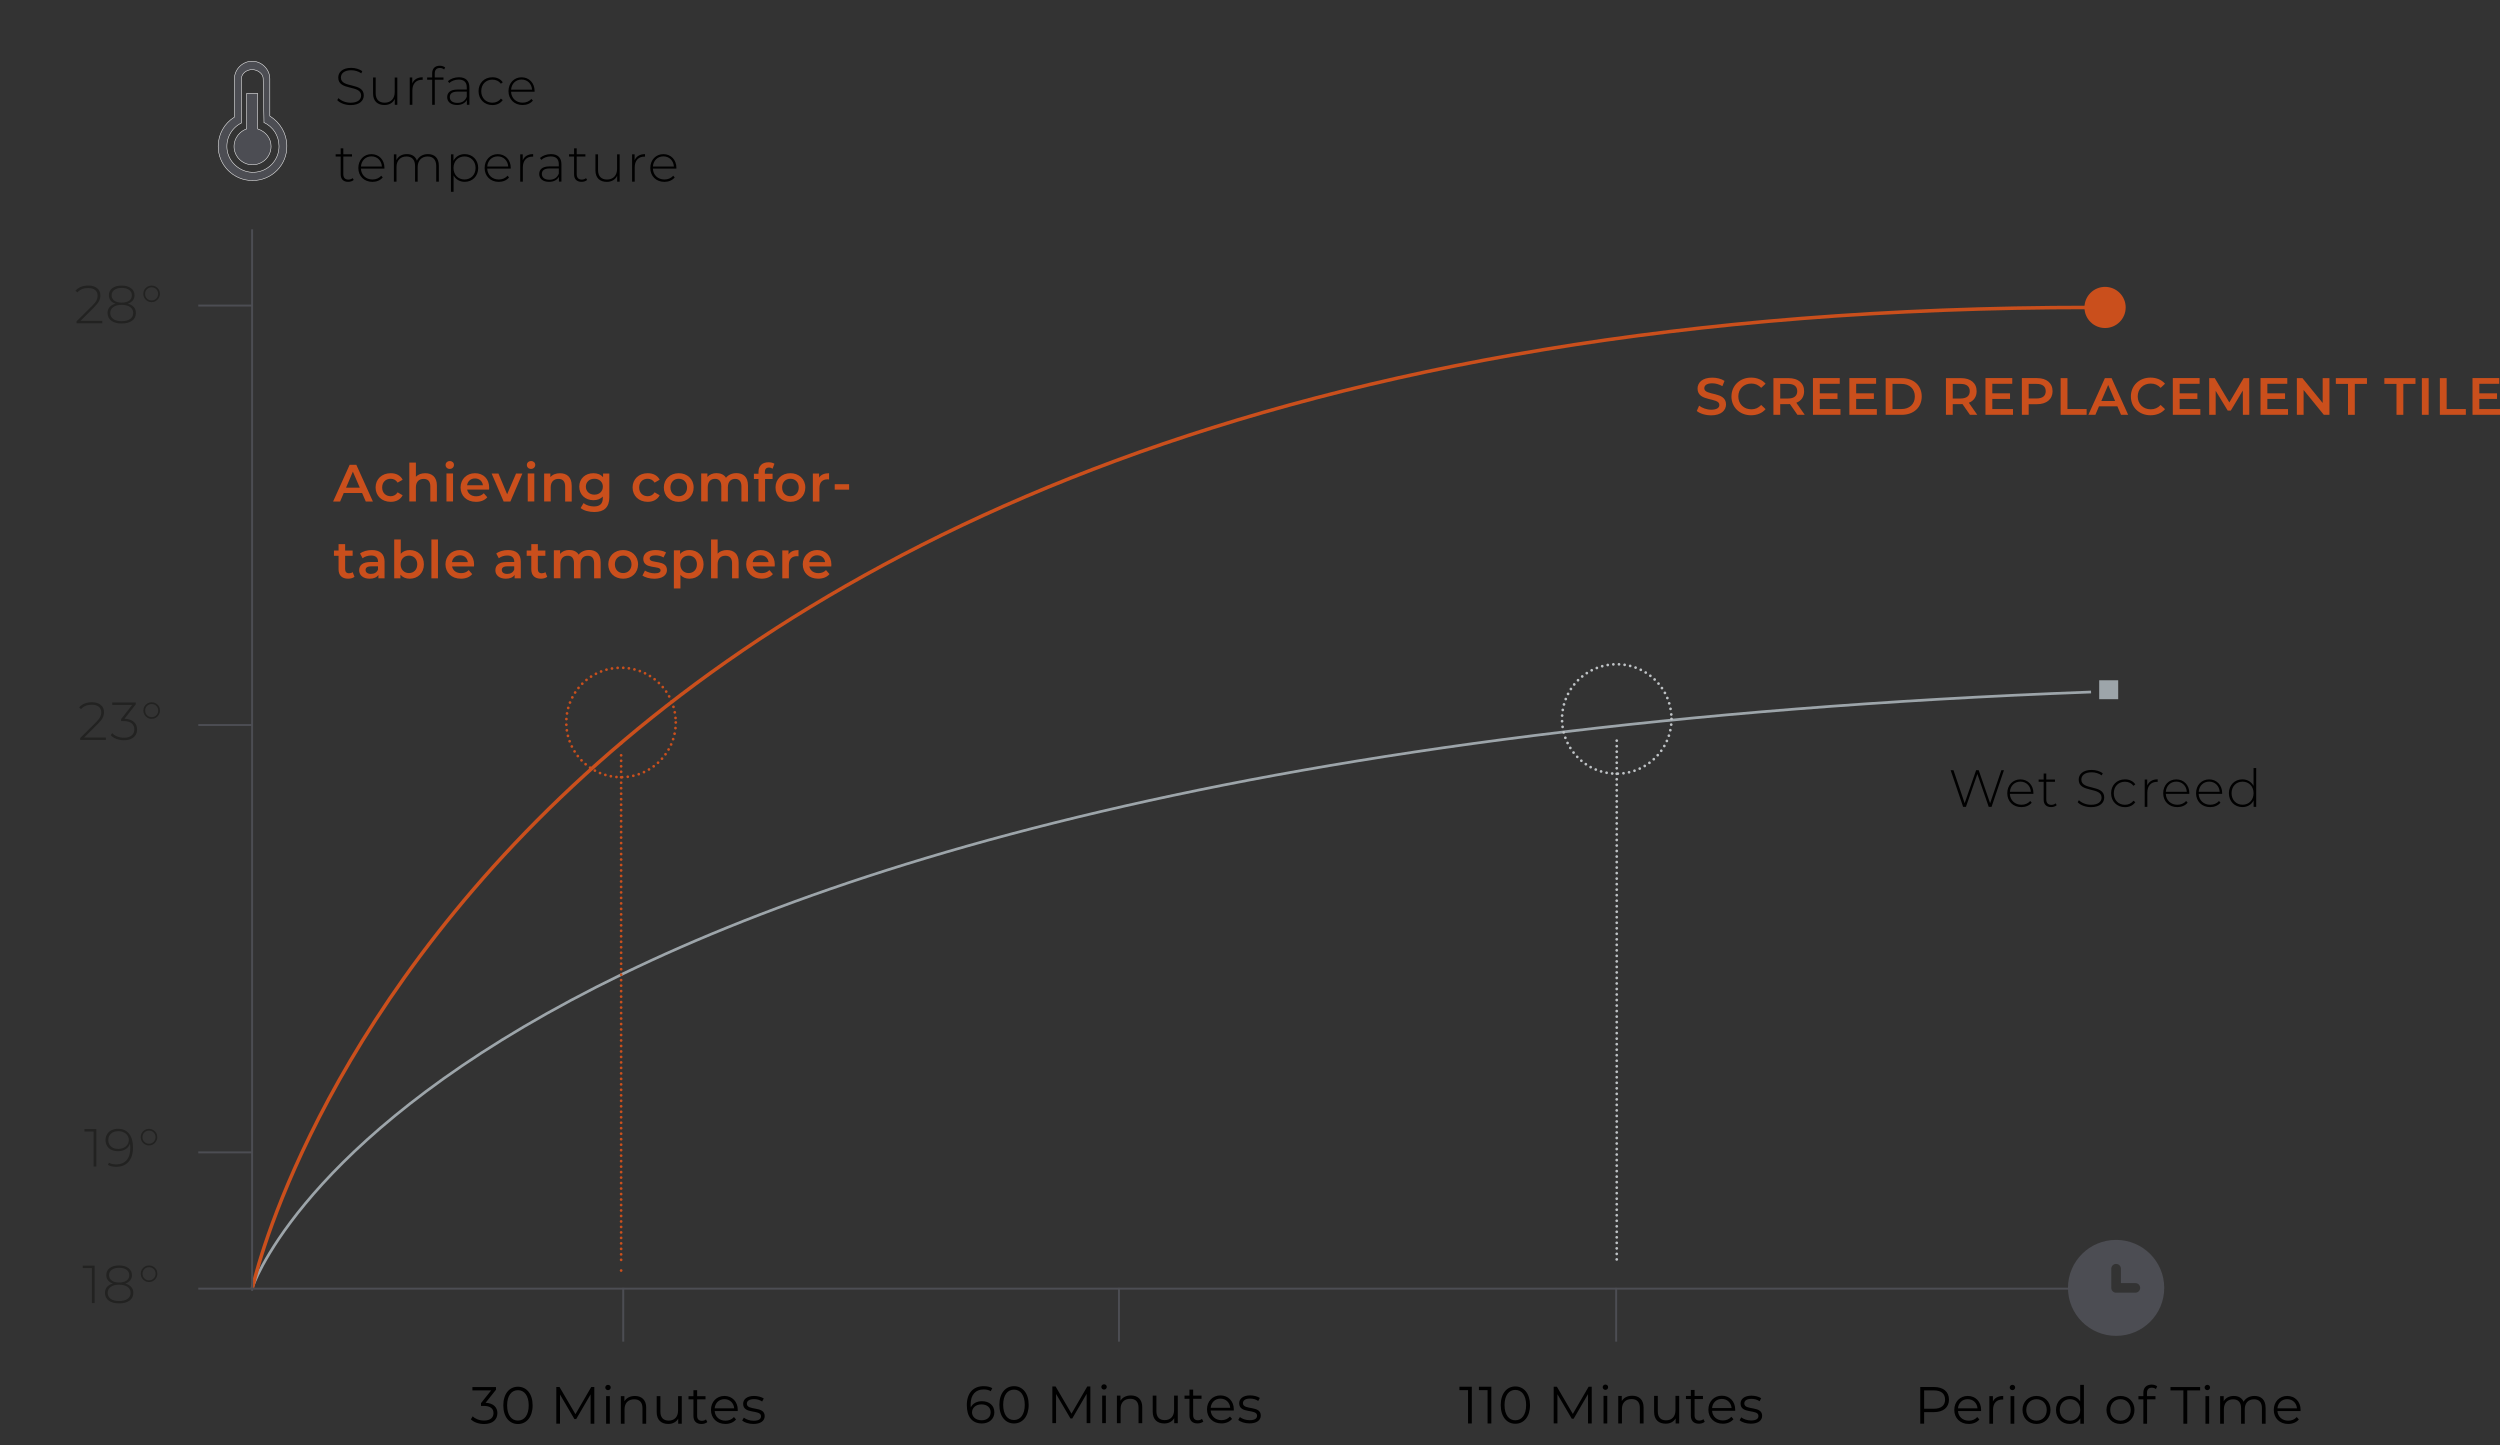 <?xml version="1.0" encoding="UTF-8"?><svg xmlns="http://www.w3.org/2000/svg" xmlns:xlink="http://www.w3.org/1999/xlink" viewBox="0 0 715.75 413.84"><rect x="0" y="0" width="715.75" height="413.84" fill="#333333" stroke="none"/><defs><style>.cls-1,.cls-2,.cls-3,.cls-4,.cls-5,.cls-6,.cls-7,.cls-8,.cls-9,.cls-10{fill:none;}.cls-1,.cls-4,.cls-7,.cls-9{stroke:#ca4f1c;}.cls-1,.cls-5,.cls-7,.cls-8,.cls-9,.cls-10{stroke-width:.78px;}.cls-1,.cls-5,.cls-7,.cls-9,.cls-10{stroke-linecap:round;stroke-linejoin:round;}.cls-11{clip-path:url(#clippath);}.cls-3{stroke:#fff;stroke-miterlimit:10;stroke-width:.14px;}.cls-12{fill:#9da5aa;}.cls-13{fill:#ca4f1c;}.cls-14{fill:#222221;}.cls-15{fill:#4c4d53;}.cls-4{stroke-width:1.01px;}.cls-16{clip-path:url(#clippath-1);}.cls-17{clip-path:url(#clippath-4);}.cls-18{clip-path:url(#clippath-3);}.cls-19{clip-path:url(#clippath-2);}.cls-20{clip-path:url(#clippath-6);}.cls-21{clip-path:url(#clippath-5);}.cls-5{stroke-dasharray:0 0 0 1.58;}.cls-5,.cls-10{stroke:#bec2c5;}.cls-6{stroke:#4c4d53;stroke-width:.56px;}.cls-7,.cls-10{stroke-dasharray:0 0 0 1.62;}.cls-8{stroke:#9da5aa;}.cls-9{stroke-dasharray:0 0 0 1.57;}</style><clipPath id="clippath"><rect class="cls-2" width="692.75" height="413.84"/></clipPath><clipPath id="clippath-1"><rect class="cls-2" width="692.75" height="413.84"/></clipPath><clipPath id="clippath-2"><rect class="cls-2" width="692.75" height="413.84"/></clipPath><clipPath id="clippath-3"><rect class="cls-2" width="692.75" height="413.84"/></clipPath><clipPath id="clippath-4"><rect class="cls-2" width="692.75" height="413.84"/></clipPath><clipPath id="clippath-5"><rect class="cls-2" width="692.75" height="413.84"/></clipPath><clipPath id="clippath-6"><rect class="cls-2" width="692.75" height="413.84"/></clipPath></defs><g id="Ebene_1"><path class="cls-14" d="m30.32,211.14v.71h-7.37v-.55l4.53-4.5c.59-.59.99-1.1,1.2-1.53.21-.42.31-.86.31-1.31,0-.68-.23-1.22-.7-1.61-.46-.39-1.14-.58-2.01-.58-.67,0-1.26.1-1.77.31-.51.2-.94.52-1.31.93l-.55-.49c.41-.47.93-.83,1.55-1.09.63-.26,1.34-.38,2.14-.38,1.05,0,1.89.25,2.51.77s.93,1.2.93,2.07c0,.55-.12,1.08-.37,1.58-.24.5-.71,1.08-1.38,1.75l-3.95,3.94h6.24v-.02Z"/><path class="cls-14" d="m38.32,206.67c.62.54.93,1.27.93,2.17,0,.6-.14,1.14-.43,1.6s-.71.83-1.28,1.09c-.57.27-1.25.4-2.05.4s-1.51-.13-2.19-.39-1.21-.61-1.59-1.05l.4-.6c.35.39.82.71,1.42.95.6.25,1.25.37,1.97.37.95,0,1.68-.21,2.19-.64.51-.42.77-1,.77-1.74s-.26-1.33-.78-1.75-1.3-.63-2.34-.63h-.67v-.57l3.17-4.06h-5.71v-.71h6.73v.55l-3.22,4.12c1.16.05,2.06.34,2.68.89Z"/><path class="cls-14" d="m42.23,205.49c-.36-.21-.65-.5-.87-.87-.21-.36-.32-.76-.32-1.19s.11-.84.32-1.2c.21-.36.5-.65.87-.86.36-.21.76-.31,1.2-.31s.83.1,1.19.31c.37.21.66.5.87.86s.31.76.31,1.2-.11.82-.32,1.19c-.21.36-.5.65-.87.87-.36.22-.76.32-1.19.32-.43.01-.83-.1-1.19-.32Zm2.53-.72c.36-.37.54-.81.54-1.33s-.18-.98-.54-1.34-.8-.54-1.33-.54-.98.18-1.33.54c-.36.36-.54.81-.54,1.34s.18.98.54,1.34.8.54,1.33.54.96-.18,1.33-.55Z"/><path class="cls-14" d="m27.58,323.26v10.72h-.78v-10.02h-2.62v-.71h3.4Z"/><path class="cls-14" d="m36.97,324.6c.74.94,1.11,2.26,1.11,3.96,0,1.18-.2,2.19-.59,3.01s-.95,1.44-1.66,1.86c-.71.42-1.55.63-2.51.63-1.01,0-1.82-.18-2.44-.55l.32-.63c.51.33,1.21.49,2.11.49,1.24,0,2.21-.4,2.92-1.2s1.07-1.96,1.07-3.49c0-.47-.03-.9-.09-1.29-.21.69-.63,1.24-1.25,1.62-.62.39-1.34.58-2.17.58-.71,0-1.33-.13-1.88-.39-.55-.26-.97-.63-1.26-1.12s-.44-1.05-.44-1.68.15-1.21.46-1.7c.31-.49.73-.87,1.27-1.13.54-.26,1.15-.4,1.84-.4,1.39.01,2.45.48,3.19,1.43Zm-1.53,3.99c.45-.22.81-.53,1.06-.92s.38-.82.38-1.3c0-.43-.12-.84-.36-1.23s-.59-.7-1.05-.93c-.46-.24-1.01-.35-1.65-.35-.84,0-1.52.23-2.04.7-.52.47-.78,1.08-.78,1.85s.26,1.38.78,1.84,1.23.69,2.13.69c.57-.01,1.08-.13,1.53-.35Z"/><path class="cls-14" d="m41.46,327.62c-.36-.21-.65-.5-.87-.87-.21-.36-.32-.76-.32-1.19s.11-.84.32-1.2c.21-.36.5-.65.87-.86.36-.21.76-.31,1.2-.31s.83.1,1.19.31c.37.21.66.5.87.86s.31.76.31,1.2-.11.82-.32,1.19c-.21.36-.5.65-.87.87-.36.22-.76.32-1.19.32-.42.01-.82-.1-1.19-.32Zm2.53-.72c.36-.37.54-.81.54-1.33s-.18-.98-.54-1.34-.8-.54-1.33-.54-.98.18-1.33.54c-.36.36-.54.81-.54,1.34s.18.98.54,1.34.8.54,1.33.54.97-.18,1.33-.55Z"/><path class="cls-14" d="m27.09,362.36v10.72h-.78v-10.02h-2.62v-.71h3.4Z"/><path class="cls-14" d="m37.57,368.46c.4.46.6,1.02.6,1.69,0,.94-.36,1.68-1.09,2.21-.72.53-1.72.8-2.99.8s-2.24-.27-2.96-.8c-.72-.54-1.08-1.28-1.08-2.21,0-.68.2-1.24.59-1.69.39-.46.96-.78,1.69-.97-.61-.21-1.08-.51-1.41-.92s-.49-.91-.49-1.5c0-.86.33-1.53.99-2.03.66-.5,1.55-.74,2.67-.74s2.01.25,2.68.75,1.01,1.17,1.01,2.02c0,.58-.17,1.08-.5,1.49s-.81.72-1.43.93c.75.19,1.32.51,1.72.97Zm-1.05,3.4c.58-.42.87-.99.87-1.72s-.29-1.28-.87-1.7-1.39-.63-2.42-.63-1.82.21-2.4.63-.87.99-.87,1.7.29,1.3.86,1.72,1.37.63,2.41.63,1.84-.21,2.42-.63Zm-4.54-5.25c.51.38,1.21.57,2.12.57s1.62-.19,2.14-.56.77-.88.77-1.53-.26-1.17-.79-1.55c-.53-.38-1.23-.57-2.12-.57s-1.59.19-2.11.57c-.52.38-.77.89-.77,1.55s.26,1.14.76,1.52Z"/><path class="cls-14" d="m41.48,366.73c-.36-.21-.65-.5-.87-.87-.21-.36-.32-.76-.32-1.19s.11-.84.32-1.2c.21-.36.5-.65.87-.86.36-.21.76-.31,1.2-.31s.83.1,1.19.31c.37.21.66.5.87.86s.31.76.31,1.2-.11.82-.32,1.19c-.21.36-.5.65-.87.87-.36.22-.76.32-1.19.32-.43,0-.83-.1-1.19-.32Zm2.53-.72c.36-.37.54-.81.54-1.33s-.18-.98-.54-1.34-.8-.54-1.33-.54-.98.18-1.33.54c-.36.36-.54.81-.54,1.34s.18.98.54,1.34.8.54,1.33.54c.52,0,.96-.18,1.33-.55Z"/><path class="cls-14" d="m29.28,91.84v.71h-7.37v-.55l4.53-4.5c.59-.59.99-1.1,1.2-1.53.21-.42.31-.86.31-1.31,0-.68-.23-1.22-.7-1.61-.46-.39-1.14-.58-2.01-.58-.67,0-1.26.1-1.77.31-.51.2-.94.52-1.31.93l-.55-.49c.41-.47.93-.83,1.55-1.09.63-.26,1.34-.38,2.14-.38,1.05,0,1.89.25,2.51.77.62.51.93,1.2.93,2.07,0,.55-.12,1.08-.37,1.58-.24.5-.71,1.08-1.38,1.75l-3.95,3.94h6.24v-.02Z"/><path class="cls-14" d="m38.31,87.92c.4.46.6,1.02.6,1.69,0,.94-.36,1.68-1.09,2.21-.72.53-1.72.8-2.99.8s-2.24-.27-2.96-.8c-.72-.54-1.08-1.28-1.08-2.21,0-.68.2-1.24.59-1.69.39-.46.96-.78,1.69-.97-.61-.21-1.08-.51-1.41-.92s-.49-.91-.49-1.5c0-.86.33-1.53.99-2.03.66-.5,1.55-.74,2.67-.74s2.01.25,2.68.75,1.01,1.17,1.01,2.02c0,.58-.17,1.08-.5,1.49s-.81.72-1.43.93c.75.19,1.31.51,1.72.97Zm-1.05,3.41c.58-.42.87-.99.87-1.72s-.29-1.28-.87-1.7-1.39-.63-2.42-.63-1.82.21-2.4.63-.87.99-.87,1.7.29,1.3.86,1.72,1.37.63,2.41.63c1.03-.01,1.84-.22,2.42-.63Zm-4.54-5.26c.51.38,1.21.57,2.12.57s1.62-.19,2.14-.56.77-.88.77-1.53-.26-1.17-.79-1.55-1.23-.57-2.12-.57-1.59.19-2.11.57c-.52.38-.77.89-.77,1.55s.25,1.14.76,1.52Z"/><path class="cls-14" d="m42.21,86.19c-.36-.21-.65-.5-.87-.87-.21-.36-.32-.76-.32-1.19s.11-.84.32-1.2.5-.65.87-.86.76-.31,1.2-.31.83.1,1.19.31.66.5.87.86.31.76.31,1.2-.11.82-.32,1.19c-.21.36-.5.65-.87.87-.36.22-.76.32-1.19.32-.42,0-.82-.1-1.19-.32Zm2.53-.72c.36-.37.54-.81.54-1.33s-.18-.98-.54-1.34-.8-.54-1.33-.54-.98.18-1.33.54c-.36.36-.54.81-.54,1.34s.18.98.54,1.34.8.54,1.33.54c.53,0,.97-.18,1.33-.55Z"/><line class="cls-6" x1="72.2" y1="207.57" x2="56.77" y2="207.57"/><line class="cls-6" x1="178.43" y1="384.11" x2="178.43" y2="368.72"/><line class="cls-6" x1="320.36" y1="384.11" x2="320.36" y2="368.72"/><line class="cls-6" x1="462.71" y1="384.11" x2="462.71" y2="368.72"/><line class="cls-6" x1="72.2" y1="329.92" x2="56.77" y2="329.92"/><line class="cls-6" x1="72.2" y1="87.48" x2="56.77" y2="87.48"/><g class="cls-11"><path class="cls-8" d="m72.18,368.78s49.5-152.74,526.49-170.66"/></g><g class="cls-16"><path class="cls-4" d="m72.28,368.72S131.9,88.02,598.67,88.02"/></g><g class="cls-19"><circle class="cls-7" cx="177.79" cy="206.84" r="15.68"/></g><line class="cls-9" x1="177.83" y1="216.25" x2="177.83" y2="362.04"/><path class="cls-1" d="m177.83,363.75h0m0-150.93h0"/><line class="cls-5" x1="462.87" y1="212.05" x2="462.87" y2="362.03"/><g class="cls-18"><path class="cls-15" d="m71.28,47.09c-1.99-.37-3.65-1.95-4.13-3.93-.62-2.6.79-5.21,3.35-6.21l.1-.04v-10.13h3.18v10.13c2.33.74,3.83,2.72,3.83,4.98,0,1.57-.69,3.05-1.9,4.06-1.23,1.02-2.84,1.43-4.43,1.14m4.3-11.91l-.23-12.67c0-1.47-1.67-2.58-3.17-2.58s-3.05,1.06-3.05,2.58v12.7c-3,1.47-4.66,4.76-4.05,8.05.65,3.53,3.99,6.2,7.6,6.07,4.04-.14,7.2-3.41,7.2-7.44,0-3-1.68-5.62-4.38-6.85m-3.21,16.65c-5.42,0-9.82-4.39-9.82-9.79,0-3.42,1.71-6.53,4.57-8.32l.07-.04v-10.96c0-2.74,2.32-5.05,5.07-5.05s5.07,2.32,5.07,5.05v10.64c3.04,1.9,4.87,5.13,4.87,8.56.05,2.61-.93,5.08-2.76,6.95-1.87,1.91-4.38,2.96-7.07,2.96"/></g><g class="cls-17"><path class="cls-3" d="m71.28,47.09c-1.99-.37-3.65-1.95-4.13-3.93-.62-2.6.79-5.21,3.35-6.21l.1-.04v-10.13h3.18v10.13c2.33.74,3.83,2.72,3.83,4.98,0,1.57-.69,3.05-1.9,4.06-1.23,1.02-2.84,1.43-4.43,1.14m4.3-11.91l-.23-12.67c0-1.47-1.67-2.58-3.17-2.58s-3.05,1.06-3.05,2.58v12.7c-3,1.47-4.66,4.76-4.05,8.05.65,3.53,3.99,6.2,7.6,6.07,4.04-.14,7.2-3.41,7.2-7.44,0-3-1.68-5.62-4.38-6.85m-3.21,16.65c-5.42,0-9.82-4.39-9.82-9.79,0-3.42,1.71-6.53,4.57-8.32l.07-.04v-10.96c0-2.74,2.32-5.05,5.07-5.05s5.07,2.32,5.07,5.05v10.64c3.04,1.9,4.87,5.13,4.87,8.56.05,2.61-.93,5.08-2.76,6.95-1.87,1.91-4.38,2.96-7.07,2.96"/></g><g class="cls-21"><path class="cls-15" d="m611.35,370.1h-5.51c-.76,0-1.38-.61-1.38-1.37v-5.5c0-.76.62-1.37,1.38-1.37s1.38.61,1.38,1.37v4.12h4.13c.76,0,1.38.61,1.38,1.37s-.62,1.38-1.38,1.38m-5.51-15.12c-7.61,0-13.78,6.15-13.78,13.74s6.17,13.74,13.78,13.74,13.78-6.15,13.78-13.74-6.17-13.74-13.78-13.74"/></g><line class="cls-6" x1="72.18" y1="65.65" x2="72.18" y2="369.57"/><line class="cls-6" x1="598.67" y1="368.94" x2="72.2" y2="368.94"/><g class="cls-20"><path class="cls-13" d="m605.04,88.6h-2.36c-.33,0-.59-.26-.59-.59v-2.35c0-.32.26-.59.59-.59s.59.26.59.59v1.77h1.77c.33,0,.59.26.59.59,0,.32-.26.58-.59.58m-2.36-6.47c-3.26,0-5.9,2.63-5.9,5.89s2.64,5.89,5.9,5.89,5.9-2.64,5.9-5.89c0-3.26-2.64-5.89-5.9-5.89"/></g><rect class="cls-13" x="599.66" y="83.86" width="6.51" height="6.56"/><rect class="cls-12" x="601" y="194.76" width="5.44" height="5.42"/><line class="cls-6" x1="72.2" y1="368.94" x2="56.77" y2="368.94"/><circle class="cls-10" cx="462.87" cy="205.84" r="15.68"/></g><g id="Ebene_2"><path d="m142.4,404.6c0,1.75-1.27,3.1-3.81,3.1-1.52,0-2.97-.52-3.78-1.35l.53-.86c.67.71,1.89,1.21,3.25,1.21,1.74,0,2.7-.81,2.7-2.11s-.88-2.08-2.83-2.08h-.75v-.79l2.91-3.65h-5.37v-.96h6.75v.77l-2.97,3.73c2.25.12,3.38,1.31,3.38,2.99Z"/><path d="m144.1,402.36c0-3.34,1.75-5.34,4.19-5.34s4.2,2,4.2,5.34-1.77,5.34-4.2,5.34-4.19-2-4.19-5.34Zm7.27,0c0-2.8-1.26-4.35-3.09-4.35s-3.09,1.54-3.09,4.35,1.26,4.35,3.09,4.35,3.09-1.54,3.09-4.35Z"/><path d="m170.15,397.11v10.5h-1.06v-8.4l-4.12,7.06h-.52l-4.12-7.02v8.35h-1.06v-10.5h.92l4.56,7.79,4.52-7.79h.91Z"/><path d="m173.29,397.23c0-.4.34-.75.78-.75s.78.33.78.74c0,.43-.33.78-.78.78s-.78-.35-.78-.77Zm.24,2.49h1.06v7.89h-1.06v-7.89Z"/><path d="m185,403.03v4.58h-1.06v-4.47c0-1.67-.87-2.52-2.37-2.52-1.69,0-2.76,1.05-2.76,2.85v4.14h-1.06v-7.89h1.02v1.46c.57-.96,1.63-1.51,3-1.51,1.92,0,3.24,1.11,3.24,3.37Z"/><path d="m195.19,399.72v7.89h-1.02v-1.44c-.56.96-1.58,1.51-2.83,1.51-2.01,0-3.33-1.12-3.33-3.39v-4.58h1.06v4.47c0,1.68.87,2.54,2.37,2.54,1.65,0,2.69-1.07,2.69-2.87v-4.14h1.06Z"/><path d="m202.51,407.13c-.42.38-1.05.56-1.67.56-1.48,0-2.31-.84-2.31-2.29v-4.77h-1.41v-.9h1.41v-1.72h1.06v1.72h2.4v.9h-2.4v4.71c0,.93.48,1.44,1.36,1.44.44,0,.87-.13,1.17-.41l.38.76Z"/><path d="m211.21,403.99h-6.6c.12,1.65,1.38,2.75,3.1,2.75.96,0,1.81-.34,2.42-1.04l.6.69c-.7.84-1.8,1.29-3.04,1.29-2.46,0-4.14-1.68-4.14-4.02s1.63-4,3.85-4,3.82,1.63,3.82,4c0,.09-.02.21-.02.33Zm-6.6-.79h5.59c-.13-1.54-1.26-2.62-2.8-2.62s-2.65,1.08-2.79,2.62Z"/><path d="m212.48,406.71l.48-.84c.63.5,1.69.89,2.8.89,1.5,0,2.11-.51,2.11-1.29,0-2.06-5.11-.44-5.11-3.56,0-1.29,1.11-2.25,3.12-2.25,1.02,0,2.13.28,2.79.73l-.47.86c-.69-.48-1.51-.68-2.32-.68-1.42,0-2.06.56-2.06,1.31,0,2.13,5.11.52,5.11,3.55,0,1.37-1.2,2.25-3.25,2.25-1.3,0-2.56-.42-3.21-.98Z"/><path d="m284.69,404.32c0,1.96-1.54,3.22-3.58,3.22-2.79,0-4.31-1.93-4.31-5.25,0-3.57,1.95-5.43,4.8-5.43.95,0,1.83.17,2.49.57l-.44.87c-.54-.36-1.26-.5-2.04-.5-2.26,0-3.72,1.46-3.72,4.3,0,.24.02.54.04.86.52-1.16,1.75-1.8,3.21-1.8,2.08,0,3.54,1.23,3.54,3.15Zm-1.06.03c0-1.38-1.02-2.27-2.64-2.27s-2.7.99-2.7,2.29c0,1.16.96,2.25,2.77,2.25,1.52,0,2.56-.88,2.56-2.28Z"/><path d="m286.12,402.2c0-3.34,1.75-5.34,4.19-5.34s4.2,2,4.2,5.34-1.77,5.34-4.2,5.34-4.19-2-4.19-5.34Zm7.27,0c0-2.8-1.26-4.35-3.09-4.35s-3.09,1.54-3.09,4.35,1.26,4.35,3.09,4.35,3.09-1.54,3.09-4.35Z"/><path d="m312.17,396.95v10.5h-1.06v-8.4l-4.12,7.06h-.52l-4.12-7.02v8.35h-1.06v-10.5h.92l4.56,7.79,4.52-7.79h.91Z"/><path d="m315.31,397.07c0-.4.34-.75.78-.75s.78.33.78.74c0,.43-.33.78-.78.78s-.78-.35-.78-.77Zm.24,2.49h1.06v7.89h-1.06v-7.89Z"/><path d="m327.02,402.88v4.58h-1.06v-4.47c0-1.67-.87-2.52-2.37-2.52-1.69,0-2.76,1.05-2.76,2.85v4.14h-1.06v-7.89h1.02v1.46c.57-.96,1.63-1.51,3-1.51,1.92,0,3.24,1.11,3.24,3.37Z"/><path d="m337.2,399.57v7.89h-1.02v-1.44c-.56.96-1.58,1.52-2.83,1.52-2.01,0-3.33-1.12-3.33-3.39v-4.58h1.06v4.47c0,1.68.87,2.54,2.37,2.54,1.65,0,2.69-1.07,2.69-2.87v-4.14h1.06Z"/><path d="m344.52,406.98c-.42.37-1.05.55-1.67.55-1.48,0-2.31-.84-2.31-2.29v-4.77h-1.41v-.9h1.41v-1.72h1.06v1.72h2.4v.9h-2.4v4.71c0,.93.48,1.44,1.36,1.44.44,0,.87-.13,1.17-.41l.38.77Z"/><path d="m353.22,403.84h-6.6c.12,1.65,1.38,2.75,3.1,2.75.96,0,1.81-.34,2.42-1.04l.6.69c-.71.84-1.8,1.29-3.04,1.29-2.46,0-4.14-1.68-4.14-4.02s1.63-4,3.85-4,3.83,1.63,3.83,4c0,.09-.02.21-.02.33Zm-6.6-.79h5.59c-.13-1.54-1.26-2.62-2.8-2.62s-2.65,1.08-2.79,2.62Z"/><path d="m354.5,406.55l.48-.84c.63.5,1.7.89,2.8.89,1.5,0,2.12-.51,2.12-1.29,0-2.06-5.12-.44-5.12-3.56,0-1.29,1.11-2.25,3.12-2.25,1.02,0,2.13.28,2.79.73l-.46.86c-.69-.48-1.51-.68-2.33-.68-1.42,0-2.05.56-2.05,1.31,0,2.13,5.11.52,5.11,3.55,0,1.37-1.2,2.25-3.25,2.25-1.3,0-2.56-.42-3.21-.98Z"/><path d="m421.38,397.03v10.5h-1.08v-9.54h-2.47v-.96h3.55Z"/><path d="m426.97,397.03v10.5h-1.08v-9.54h-2.48v-.96h3.56Z"/><path d="m429.66,402.28c0-3.34,1.75-5.34,4.18-5.34s4.2,2,4.2,5.34-1.77,5.34-4.2,5.34-4.18-2-4.18-5.34Zm7.27,0c0-2.8-1.26-4.35-3.09-4.35s-3.09,1.54-3.09,4.35,1.26,4.35,3.09,4.35,3.09-1.54,3.09-4.35Z"/><path d="m455.71,397.03v10.5h-1.06v-8.4l-4.12,7.06h-.52l-4.12-7.02v8.35h-1.07v-10.5h.92l4.56,7.79,4.52-7.79h.91Z"/><path d="m458.85,397.15c0-.4.34-.75.78-.75s.78.33.78.74c0,.43-.33.78-.78.78s-.78-.35-.78-.77Zm.24,2.49h1.07v7.89h-1.07v-7.89Z"/><path d="m470.56,402.96v4.58h-1.07v-4.47c0-1.67-.87-2.52-2.37-2.52-1.69,0-2.76,1.05-2.76,2.85v4.14h-1.06v-7.89h1.02v1.46c.57-.96,1.63-1.51,3-1.51,1.92,0,3.24,1.11,3.24,3.37Z"/><path d="m480.75,399.64v7.89h-1.02v-1.44c-.55.96-1.57,1.51-2.83,1.51-2.01,0-3.33-1.12-3.33-3.39v-4.58h1.06v4.47c0,1.68.87,2.54,2.37,2.54,1.65,0,2.68-1.07,2.68-2.87v-4.14h1.07Z"/><path d="m488.07,407.05c-.42.38-1.05.56-1.67.56-1.48,0-2.31-.84-2.31-2.29v-4.77h-1.41v-.9h1.41v-1.72h1.07v1.72h2.4v.9h-2.4v4.71c0,.93.48,1.44,1.36,1.44.44,0,.87-.13,1.17-.41l.38.76Z"/><path d="m496.77,403.92h-6.6c.12,1.65,1.38,2.75,3.1,2.75.96,0,1.82-.34,2.42-1.04l.6.69c-.7.84-1.8,1.29-3.04,1.29-2.46,0-4.14-1.68-4.14-4.02s1.63-4,3.86-4,3.82,1.63,3.82,4c0,.09-.01.21-.01.33Zm-6.6-.79h5.59c-.13-1.54-1.26-2.62-2.8-2.62s-2.66,1.08-2.79,2.62Z"/><path d="m498.04,406.63l.48-.84c.63.5,1.7.89,2.8.89,1.5,0,2.12-.51,2.12-1.29,0-2.06-5.12-.44-5.12-3.56,0-1.29,1.11-2.25,3.12-2.25,1.02,0,2.13.28,2.79.73l-.46.86c-.69-.48-1.51-.68-2.33-.68-1.42,0-2.05.56-2.05,1.31,0,2.13,5.11.52,5.11,3.55,0,1.37-1.2,2.25-3.25,2.25-1.31,0-2.57-.42-3.21-.98Z"/><path d="m96.56,28.66l.34-.57c.72.75,2.06,1.32,3.46,1.32,2.1,0,3.03-.92,3.03-2.06,0-3.15-6.55-1.26-6.55-5.13,0-1.48,1.14-2.79,3.72-2.79,1.15,0,2.35.36,3.16.94l-.28.62c-.87-.6-1.94-.88-2.88-.88-2.04,0-2.96.94-2.96,2.1,0,3.15,6.55,1.29,6.55,5.1,0,1.49-1.19,2.78-3.78,2.78-1.56,0-3.06-.58-3.82-1.42Z"/><path d="m113.75,22.18v7.83h-.72v-1.68c-.51,1.09-1.57,1.74-2.95,1.74-2,0-3.27-1.12-3.27-3.31v-4.58h.75v4.52c0,1.77.94,2.7,2.58,2.7,1.77,0,2.87-1.18,2.87-3.04v-4.17h.75Z"/><path d="m121.01,22.12v.74c-.06,0-.12-.02-.18-.02-1.74,0-2.77,1.16-2.77,3.09v4.08h-.75v-7.83h.72v1.71c.48-1.14,1.51-1.77,2.98-1.77Z"/><path d="m124.47,21.04v1.14h2.5v.65h-2.49v7.18h-.75v-7.18h-1.44v-.65h1.44v-1.2c0-1.31.78-2.16,2.18-2.16.57,0,1.17.17,1.54.51l-.3.57c-.31-.29-.75-.44-1.21-.44-.98,0-1.47.54-1.47,1.58Z"/><path d="m134.39,25.04v4.96h-.72v-1.39c-.5.9-1.46,1.45-2.82,1.45-1.76,0-2.82-.9-2.82-2.23,0-1.18.75-2.19,2.93-2.19h2.68v-.63c0-1.46-.79-2.23-2.32-2.23-1.08,0-2.06.4-2.7.99l-.38-.54c.78-.69,1.92-1.11,3.14-1.11,1.93,0,3.01.99,3.01,2.92Zm-.75,2.66v-1.47h-2.67c-1.62,0-2.19.68-2.19,1.58,0,1.02.79,1.65,2.18,1.65s2.23-.63,2.68-1.75Z"/><path d="m137.01,26.09c0-2.34,1.67-3.97,3.96-3.97,1.25,0,2.32.48,2.97,1.44l-.55.41c-.57-.79-1.44-1.17-2.42-1.17-1.84,0-3.19,1.32-3.19,3.3s1.35,3.3,3.19,3.3c.98,0,1.84-.38,2.42-1.17l.55.41c-.65.95-1.72,1.44-2.97,1.44-2.29,0-3.96-1.65-3.96-3.97Z"/><path d="m153.05,26.27h-6.73c.08,1.86,1.44,3.12,3.31,3.12.99,0,1.91-.36,2.5-1.09l.44.5c-.69.84-1.77,1.27-2.95,1.27-2.37,0-4.04-1.65-4.04-3.97s1.6-3.97,3.75-3.97,3.73,1.62,3.73,3.94c0,.06-.02.14-.02.21Zm-6.72-.59h6c-.1-1.69-1.33-2.91-3-2.91s-2.88,1.2-3,2.91Z"/><path d="m101.27,51.51c-.39.38-1.02.55-1.6.55-1.38,0-2.13-.81-2.13-2.13v-5.11h-1.44v-.65h1.44v-1.71h.75v1.71h2.49v.65h-2.49v5.04c0,1,.5,1.56,1.46,1.56.46,0,.9-.15,1.21-.43l.31.52Z"/><path d="m110.06,48.27h-6.73c.08,1.86,1.44,3.12,3.31,3.12.99,0,1.91-.36,2.5-1.09l.44.5c-.69.84-1.77,1.27-2.95,1.27-2.37,0-4.04-1.65-4.04-3.97s1.6-3.97,3.75-3.97,3.73,1.62,3.73,3.94c0,.06-.02.14-.02.21Zm-6.72-.59h6c-.1-1.69-1.33-2.91-3-2.91s-2.88,1.2-3,2.91Z"/><path d="m125.64,47.43v4.58h-.75v-4.51c0-1.77-.92-2.7-2.44-2.7-1.77,0-2.87,1.19-2.87,3.04v4.17h-.75v-4.51c0-1.77-.92-2.7-2.45-2.7-1.77,0-2.86,1.19-2.86,3.04v4.17h-.75v-7.83h.72v1.68c.51-1.1,1.57-1.74,3-1.74s2.45.64,2.87,1.89c.51-1.14,1.65-1.89,3.16-1.89,1.89,0,3.12,1.12,3.12,3.31Z"/><path d="m136.91,48.09c0,2.36-1.67,3.97-3.87,3.97-1.38,0-2.55-.67-3.18-1.84v4.7h-.75v-10.74h.72v1.85c.61-1.2,1.8-1.91,3.21-1.91,2.21,0,3.87,1.63,3.87,3.97Zm-.75,0c0-1.96-1.36-3.3-3.17-3.3s-3.15,1.33-3.15,3.3,1.35,3.3,3.15,3.3,3.17-1.33,3.17-3.3Z"/><path d="m146.22,48.27h-6.73c.08,1.86,1.44,3.12,3.31,3.12.99,0,1.91-.36,2.5-1.09l.44.5c-.69.84-1.77,1.27-2.95,1.27-2.37,0-4.04-1.65-4.04-3.97s1.6-3.97,3.75-3.97,3.73,1.62,3.73,3.94c0,.06-.02.14-.02.21Zm-6.72-.59h6c-.1-1.69-1.33-2.91-3-2.91s-2.88,1.2-3,2.91Z"/><path d="m152.64,44.12v.74c-.06,0-.12-.02-.18-.02-1.74,0-2.77,1.16-2.77,3.09v4.08h-.75v-7.83h.72v1.71c.48-1.14,1.51-1.77,2.98-1.77Z"/><path d="m160.74,47.04v4.96h-.72v-1.39c-.5.9-1.46,1.45-2.82,1.45-1.76,0-2.82-.9-2.82-2.23,0-1.18.75-2.19,2.93-2.19h2.68v-.63c0-1.46-.79-2.23-2.32-2.23-1.08,0-2.06.4-2.7.99l-.38-.54c.78-.69,1.92-1.11,3.14-1.11,1.93,0,3.01.99,3.01,2.92Zm-.75,2.66v-1.47h-2.67c-1.62,0-2.19.68-2.19,1.58,0,1.02.79,1.65,2.18,1.65s2.23-.63,2.68-1.75Z"/><path d="m168.09,51.51c-.39.38-1.02.55-1.6.55-1.38,0-2.13-.81-2.13-2.13v-5.11h-1.44v-.65h1.44v-1.71h.75v1.71h2.49v.65h-2.49v5.04c0,1,.5,1.56,1.46,1.56.46,0,.9-.15,1.21-.43l.31.52Z"/><path d="m177.41,44.18v7.83h-.72v-1.68c-.51,1.09-1.57,1.74-2.95,1.74-2,0-3.27-1.12-3.27-3.31v-4.58h.75v4.52c0,1.77.94,2.7,2.58,2.7,1.77,0,2.87-1.18,2.87-3.04v-4.17h.75Z"/><path d="m184.67,44.12v.74c-.06,0-.12-.02-.18-.02-1.74,0-2.77,1.16-2.77,3.09v4.08h-.75v-7.83h.72v1.71c.48-1.14,1.51-1.77,2.98-1.77Z"/><path d="m193.65,48.27h-6.73c.08,1.86,1.44,3.12,3.31,3.12.99,0,1.91-.36,2.5-1.09l.44.5c-.69.84-1.77,1.27-2.95,1.27-2.37,0-4.04-1.65-4.04-3.97s1.6-3.97,3.75-3.97,3.73,1.62,3.73,3.94c0,.06-.02.14-.02.21Zm-6.72-.59h6c-.1-1.69-1.33-2.91-3-2.91s-2.88,1.2-3,2.91Z"/><path class="cls-13" d="m103.66,141.15h-5.25l-1.03,2.43h-2.01l4.73-10.5h1.92l4.74,10.5h-2.04l-1.05-2.43Zm-.65-1.53l-1.98-4.59-1.96,4.59h3.94Z"/><path class="cls-13" d="m107.53,139.57c0-2.4,1.8-4.09,4.33-4.09,1.56,0,2.8.64,3.42,1.86l-1.44.84c-.48-.77-1.2-1.11-2-1.11-1.38,0-2.43.96-2.43,2.5s1.05,2.5,2.43,2.5c.79,0,1.52-.34,2-1.11l1.44.84c-.62,1.2-1.86,1.88-3.42,1.88-2.53,0-4.33-1.71-4.33-4.11Z"/><path class="cls-13" d="m125.08,138.99v4.59h-1.88v-4.35c0-1.42-.71-2.12-1.9-2.12-1.33,0-2.23.81-2.23,2.42v4.05h-1.88v-11.13h1.88v4.05c.61-.66,1.56-1.02,2.67-1.02,1.92,0,3.34,1.09,3.34,3.51Z"/><path class="cls-13" d="m127.57,133.12c0-.63.51-1.12,1.2-1.12s1.2.46,1.2,1.08c0,.66-.5,1.17-1.2,1.17s-1.2-.49-1.2-1.12Zm.25,2.44h1.88v8.01h-1.88v-8.01Z"/><path class="cls-13" d="m140.02,140.17h-6.28c.23,1.17,1.2,1.92,2.59,1.92.9,0,1.6-.28,2.18-.87l1,1.15c-.72.86-1.85,1.31-3.23,1.31-2.68,0-4.42-1.73-4.42-4.11s1.75-4.09,4.14-4.09,4.05,1.63,4.05,4.14c0,.15-.02.38-.03.55Zm-6.3-1.24h4.54c-.15-1.16-1.03-1.95-2.26-1.95s-2.1.78-2.28,1.95Z"/><path class="cls-13" d="m149.56,135.57l-3.43,8.01h-1.94l-3.44-8.01h1.95l2.49,5.94,2.56-5.94h1.8Z"/><path class="cls-13" d="m150.84,133.12c0-.63.51-1.12,1.2-1.12s1.2.46,1.2,1.08c0,.66-.5,1.17-1.2,1.17s-1.2-.49-1.2-1.12Zm.25,2.44h1.88v8.01h-1.88v-8.01Z"/><path class="cls-13" d="m163.68,138.99v4.59h-1.88v-4.35c0-1.42-.71-2.12-1.9-2.12-1.33,0-2.23.81-2.23,2.42v4.05h-1.88v-8.01h1.78v1.04c.62-.74,1.59-1.12,2.76-1.12,1.92,0,3.34,1.09,3.34,3.51Z"/><path class="cls-13" d="m174.45,135.57v6.79c0,2.91-1.52,4.23-4.32,4.23-1.5,0-2.98-.39-3.9-1.14l.84-1.41c.71.58,1.85.96,2.96.96,1.77,0,2.55-.81,2.55-2.43v-.42c-.66.72-1.6,1.06-2.69,1.06-2.29,0-4.05-1.56-4.05-3.88s1.75-3.85,4.05-3.85c1.12,0,2.12.36,2.77,1.16v-1.07h1.79Zm-1.85,3.76c0-1.35-1.02-2.26-2.43-2.26s-2.44.92-2.44,2.26,1.02,2.29,2.44,2.29,2.43-.93,2.43-2.29Z"/><path class="cls-13" d="m181.11,139.57c0-2.4,1.8-4.09,4.33-4.09,1.56,0,2.8.64,3.42,1.86l-1.44.84c-.48-.77-1.2-1.11-2-1.11-1.38,0-2.43.96-2.43,2.5s1.05,2.5,2.43,2.5c.79,0,1.52-.34,2-1.11l1.44.84c-.62,1.2-1.86,1.88-3.42,1.88-2.53,0-4.33-1.71-4.33-4.11Z"/><path class="cls-13" d="m190.06,139.57c0-2.4,1.8-4.09,4.26-4.09s4.27,1.7,4.27,4.09-1.78,4.11-4.27,4.11-4.26-1.71-4.26-4.11Zm6.65,0c0-1.53-1.02-2.5-2.39-2.5s-2.37.97-2.37,2.5,1.02,2.5,2.37,2.5,2.39-.97,2.39-2.5Z"/><path class="cls-13" d="m214.15,138.99v4.59h-1.88v-4.35c0-1.42-.66-2.12-1.8-2.12-1.23,0-2.08.81-2.08,2.4v4.06h-1.88v-4.35c0-1.42-.66-2.12-1.8-2.12-1.25,0-2.08.81-2.08,2.4v4.06h-1.88v-8.01h1.78v1.02c.6-.72,1.53-1.11,2.62-1.11,1.17,0,2.15.43,2.7,1.33.65-.83,1.72-1.33,3-1.33,1.94,0,3.29,1.09,3.29,3.51Z"/><path class="cls-13" d="m218.98,135.15v.48h2.21v1.5h-2.15v6.45h-1.88v-6.45h-1.32v-1.5h1.32v-.51c0-1.68,1-2.77,2.86-2.77.65,0,1.28.13,1.7.43l-.53,1.41c-.28-.2-.64-.33-1.03-.33-.78,0-1.19.44-1.19,1.29Z"/><path class="cls-13" d="m222.03,139.57c0-2.4,1.8-4.09,4.26-4.09s4.27,1.7,4.27,4.09-1.78,4.11-4.27,4.11-4.26-1.71-4.26-4.11Zm6.65,0c0-1.53-1.02-2.5-2.39-2.5s-2.37.97-2.37,2.5,1.02,2.5,2.37,2.5,2.39-.97,2.39-2.5Z"/><path class="cls-13" d="m237.36,135.48v1.79c-.17-.03-.3-.04-.44-.04-1.42,0-2.32.84-2.32,2.47v3.88h-1.88v-8.01h1.78v1.17c.54-.84,1.52-1.26,2.85-1.26Z"/><path class="cls-13" d="m238.98,138.63h4.12v1.56h-4.12v-1.56Z"/><path class="cls-13" d="m101.49,165.14c-.45.36-1.12.54-1.8.54-1.75,0-2.76-.93-2.76-2.7v-3.86h-1.32v-1.5h1.32v-1.83h1.88v1.83h2.15v1.5h-2.15v3.81c0,.78.39,1.2,1.11,1.2.39,0,.77-.11,1.05-.33l.52,1.33Z"/><path class="cls-13" d="m110.1,160.88v4.69h-1.77v-.97c-.45.69-1.32,1.08-2.52,1.08-1.83,0-2.98-1.01-2.98-2.4s.9-2.38,3.33-2.38h2.07v-.12c0-1.09-.66-1.74-1.99-1.74-.9,0-1.83.3-2.43.79l-.73-1.36c.85-.66,2.1-.99,3.39-.99,2.31,0,3.64,1.09,3.64,3.41Zm-1.88,2.19v-.93h-1.93c-1.27,0-1.62.48-1.62,1.06,0,.67.57,1.11,1.53,1.11s1.71-.42,2.02-1.25Z"/><path class="cls-13" d="m121.36,161.57c0,2.49-1.72,4.11-4.06,4.11-1.1,0-2.02-.38-2.66-1.14v1.04h-1.78v-11.13h1.88v4.09c.65-.72,1.54-1.06,2.56-1.06,2.34,0,4.06,1.6,4.06,4.09Zm-1.9,0c0-1.53-1.02-2.5-2.37-2.5s-2.39.97-2.39,2.5,1.04,2.5,2.39,2.5,2.37-.97,2.37-2.5Z"/><path class="cls-13" d="m123.51,154.45h1.88v11.13h-1.88v-11.13Z"/><path class="cls-13" d="m135.7,162.17h-6.28c.23,1.17,1.2,1.92,2.6,1.92.9,0,1.6-.28,2.17-.87l1,1.15c-.72.86-1.85,1.31-3.23,1.31-2.68,0-4.42-1.73-4.42-4.11s1.75-4.09,4.14-4.09,4.05,1.63,4.05,4.14c0,.15-.02.38-.03.55Zm-6.3-1.24h4.54c-.15-1.16-1.03-1.95-2.26-1.95s-2.1.78-2.28,1.95Z"/><path class="cls-13" d="m149.1,160.88v4.69h-1.77v-.97c-.45.69-1.32,1.08-2.52,1.08-1.83,0-2.98-1.01-2.98-2.4s.9-2.38,3.33-2.38h2.07v-.12c0-1.09-.66-1.74-1.99-1.74-.9,0-1.83.3-2.43.79l-.73-1.36c.85-.66,2.1-.99,3.39-.99,2.31,0,3.64,1.09,3.64,3.41Zm-1.88,2.19v-.93h-1.93c-1.27,0-1.62.48-1.62,1.06,0,.67.57,1.11,1.53,1.11s1.71-.42,2.02-1.25Z"/><path class="cls-13" d="m156.67,165.14c-.45.36-1.12.54-1.8.54-1.75,0-2.76-.93-2.76-2.7v-3.86h-1.32v-1.5h1.32v-1.83h1.88v1.83h2.15v1.5h-2.15v3.81c0,.78.39,1.2,1.11,1.2.39,0,.77-.11,1.05-.33l.52,1.33Z"/><path class="cls-13" d="m171.97,160.99v4.59h-1.88v-4.35c0-1.42-.66-2.12-1.8-2.12-1.23,0-2.08.81-2.08,2.4v4.06h-1.88v-4.35c0-1.42-.66-2.12-1.8-2.12-1.25,0-2.08.81-2.08,2.4v4.06h-1.88v-8.01h1.78v1.02c.6-.72,1.53-1.11,2.62-1.11,1.17,0,2.15.43,2.7,1.33.65-.83,1.72-1.33,3-1.33,1.94,0,3.29,1.09,3.29,3.51Z"/><path class="cls-13" d="m174.15,161.57c0-2.4,1.8-4.09,4.26-4.09s4.27,1.7,4.27,4.09-1.78,4.11-4.27,4.11-4.26-1.71-4.26-4.11Zm6.65,0c0-1.53-1.02-2.5-2.39-2.5s-2.37.97-2.37,2.5,1.02,2.5,2.37,2.5,2.39-.97,2.39-2.5Z"/><path class="cls-13" d="m183.93,164.78l.72-1.42c.7.46,1.78.79,2.79.79,1.19,0,1.68-.33,1.68-.88,0-1.53-4.95-.09-4.95-3.29,0-1.51,1.36-2.5,3.52-2.5,1.07,0,2.28.25,3,.69l-.72,1.43c-.77-.45-1.53-.6-2.29-.6-1.14,0-1.68.38-1.68.9,0,1.62,4.95.18,4.95,3.31,0,1.5-1.38,2.48-3.63,2.48-1.33,0-2.67-.39-3.39-.9Z"/><path class="cls-13" d="m201.43,161.57c0,2.49-1.72,4.11-4.06,4.11-1.02,0-1.92-.35-2.56-1.08v3.88h-1.88v-10.92h1.78v1.05c.63-.76,1.56-1.14,2.66-1.14,2.34,0,4.06,1.62,4.06,4.09Zm-1.9,0c0-1.53-1.02-2.5-2.37-2.5s-2.39.97-2.39,2.5,1.04,2.5,2.39,2.5,2.37-.97,2.37-2.5Z"/><path class="cls-13" d="m211.47,160.99v4.59h-1.88v-4.35c0-1.42-.71-2.12-1.9-2.12-1.33,0-2.23.81-2.23,2.42v4.05h-1.88v-11.13h1.88v4.05c.61-.66,1.56-1.02,2.67-1.02,1.92,0,3.34,1.09,3.34,3.51Z"/><path class="cls-13" d="m221.79,162.17h-6.28c.23,1.17,1.2,1.92,2.59,1.92.9,0,1.6-.28,2.18-.87l1,1.15c-.72.86-1.85,1.31-3.23,1.31-2.68,0-4.42-1.73-4.42-4.11s1.75-4.09,4.14-4.09,4.05,1.63,4.05,4.14c0,.15-.02.38-.03.55Zm-6.3-1.24h4.54c-.15-1.16-1.03-1.95-2.26-1.95s-2.1.78-2.28,1.95Z"/><path class="cls-13" d="m228.61,157.48v1.79c-.17-.03-.3-.04-.44-.04-1.42,0-2.32.84-2.32,2.47v3.88h-1.88v-8.01h1.78v1.17c.54-.84,1.52-1.26,2.85-1.26Z"/><path class="cls-13" d="m237.99,162.17h-6.28c.23,1.17,1.2,1.92,2.6,1.92.9,0,1.6-.28,2.17-.87l1,1.15c-.72.86-1.85,1.31-3.23,1.31-2.68,0-4.42-1.73-4.42-4.11s1.75-4.09,4.14-4.09,4.05,1.63,4.05,4.14c0,.15-.02.38-.03.55Zm-6.3-1.24h4.54c-.15-1.16-1.03-1.95-2.26-1.95s-2.1.78-2.28,1.95Z"/><path class="cls-13" d="m485.79,117.65l.67-1.51c.84.67,2.17,1.16,3.46,1.16,1.63,0,2.33-.58,2.33-1.37,0-2.26-6.24-.78-6.24-4.68,0-1.7,1.35-3.13,4.23-3.13,1.26,0,2.58.33,3.49.93l-.61,1.51c-.95-.55-1.98-.82-2.9-.82-1.62,0-2.28.63-2.28,1.42,0,2.23,6.22.78,6.22,4.63,0,1.68-1.37,3.12-4.25,3.12-1.63,0-3.27-.51-4.14-1.26Z"/><path class="cls-13" d="m495.72,113.51c0-3.13,2.4-5.4,5.62-5.4,1.71,0,3.18.62,4.15,1.75l-1.26,1.18c-.76-.82-1.71-1.23-2.8-1.23-2.17,0-3.75,1.53-3.75,3.69s1.58,3.69,3.75,3.69c1.09,0,2.04-.41,2.8-1.25l1.26,1.2c-.97,1.14-2.44,1.75-4.17,1.75-3.21,0-5.61-2.27-5.61-5.4Z"/><path class="cls-13" d="m514.6,118.76l-2.14-3.08c-.13.02-.27.02-.41.02h-2.37v3.06h-1.95v-10.5h4.32c2.76,0,4.47,1.41,4.47,3.74,0,1.59-.81,2.76-2.23,3.31l2.41,3.45h-2.1Zm-2.64-8.85h-2.28v4.18h2.28c1.71,0,2.59-.78,2.59-2.1s-.88-2.08-2.59-2.08Z"/><path class="cls-13" d="m526.93,117.12v1.63h-7.88v-10.5h7.67v1.64h-5.71v2.73h5.07v1.6h-5.07v2.9h5.92Z"/><path class="cls-13" d="m537.34,117.12v1.63h-7.87v-10.5h7.66v1.64h-5.71v2.73h5.07v1.6h-5.07v2.9h5.92Z"/><path class="cls-13" d="m539.87,108.26h4.59c3.41,0,5.73,2.1,5.73,5.25s-2.32,5.25-5.73,5.25h-4.59v-10.5Zm4.5,8.85c2.34,0,3.85-1.42,3.85-3.6s-1.51-3.6-3.85-3.6h-2.55v7.2h2.55Z"/><path class="cls-13" d="m563.99,118.76l-2.14-3.08c-.13.02-.27.02-.41.02h-2.37v3.06h-1.95v-10.5h4.32c2.76,0,4.47,1.41,4.47,3.74,0,1.59-.81,2.76-2.23,3.31l2.41,3.45h-2.1Zm-2.64-8.85h-2.28v4.18h2.28c1.71,0,2.59-.78,2.59-2.1s-.88-2.08-2.59-2.08Z"/><path class="cls-13" d="m576.32,117.12v1.63h-7.88v-10.5h7.67v1.64h-5.71v2.73h5.07v1.6h-5.07v2.9h5.92Z"/><path class="cls-13" d="m587.65,111.99c0,2.31-1.71,3.73-4.47,3.73h-2.37v3.03h-1.95v-10.5h4.32c2.76,0,4.47,1.41,4.47,3.74Zm-1.96,0c0-1.32-.89-2.08-2.6-2.08h-2.28v4.17h2.28c1.71,0,2.6-.76,2.6-2.08Z"/><path class="cls-13" d="m589.96,108.26h1.95v8.85h5.49v1.65h-7.44v-10.5Z"/><path class="cls-13" d="m606.19,116.33h-5.25l-1.03,2.43h-2.01l4.73-10.5h1.92l4.74,10.5h-2.04l-1.05-2.43Zm-.64-1.53l-1.98-4.59-1.96,4.59h3.95Z"/><path class="cls-13" d="m610.07,113.51c0-3.13,2.4-5.4,5.62-5.4,1.71,0,3.18.62,4.16,1.75l-1.26,1.18c-.77-.82-1.71-1.23-2.81-1.23-2.17,0-3.75,1.53-3.75,3.69s1.57,3.69,3.75,3.69c1.1,0,2.04-.41,2.81-1.25l1.26,1.2c-.97,1.14-2.45,1.75-4.17,1.75-3.21,0-5.61-2.27-5.61-5.4Z"/><path class="cls-13" d="m629.96,117.12v1.63h-7.88v-10.5h7.67v1.64h-5.71v2.73h5.07v1.6h-5.07v2.9h5.92Z"/><path class="cls-13" d="m642.14,118.76l-.02-6.96-3.45,5.76h-.87l-3.45-5.67v6.87h-1.86v-10.5h1.6l4.17,6.96,4.09-6.96h1.6l.02,10.5h-1.84Z"/><path class="cls-13" d="m655.06,117.12v1.63h-7.87v-10.5h7.66v1.64h-5.71v2.73h5.07v1.6h-5.07v2.9h5.92Z"/><path class="cls-13" d="m666.92,108.26v10.5h-1.61l-5.79-7.11v7.11h-1.93v-10.5h1.6l5.79,7.11v-7.11h1.94Z"/><path class="cls-13" d="m672.23,109.91h-3.48v-1.65h8.91v1.65h-3.48v8.85h-1.95v-8.85Z"/><path class="cls-13" d="m686.12,109.91h-3.48v-1.65h8.91v1.65h-3.48v8.85h-1.95v-8.85Z"/><path class="cls-13" d="m693.38,108.26h1.95v10.5h-1.95v-10.5Z"/><path class="cls-13" d="m698.53,108.26h1.95v8.85h5.49v1.65h-7.44v-10.5Z"/><path class="cls-13" d="m715.75,117.12v1.63h-7.87v-10.5h7.66v1.64h-5.71v2.73h5.07v1.6h-5.07v2.9h5.92Z"/><path d="m573.73,220.51l-3.55,10.5h-.81l-3.25-9.42-3.27,9.42h-.81l-3.57-10.5h.81l3.2,9.45,3.28-9.45h.74l3.27,9.46,3.22-9.46h.75Z"/><path d="m582.16,227.28h-6.73c.08,1.86,1.44,3.12,3.31,3.12.99,0,1.91-.36,2.5-1.09l.44.5c-.69.84-1.77,1.27-2.96,1.27-2.37,0-4.04-1.65-4.04-3.97s1.61-3.97,3.75-3.97,3.74,1.62,3.74,3.94c0,.06-.02.14-.02.21Zm-6.72-.59h6c-.1-1.69-1.33-2.91-3-2.91s-2.88,1.2-3,2.91Z"/><path d="m588.84,230.52c-.39.38-1.02.55-1.61.55-1.38,0-2.13-.81-2.13-2.13v-5.11h-1.44v-.65h1.44v-1.71h.75v1.71h2.49v.65h-2.49v5.04c0,1,.5,1.56,1.46,1.56.46,0,.9-.15,1.21-.43l.32.52Z"/><path d="m594.85,229.66l.34-.57c.72.75,2.06,1.32,3.46,1.32,2.1,0,3.03-.92,3.03-2.06,0-3.15-6.55-1.26-6.55-5.13,0-1.48,1.14-2.79,3.72-2.79,1.16,0,2.35.36,3.17.94l-.29.62c-.87-.6-1.93-.88-2.88-.88-2.04,0-2.96.94-2.96,2.1,0,3.15,6.55,1.29,6.55,5.1,0,1.49-1.18,2.78-3.78,2.78-1.56,0-3.06-.58-3.83-1.42Z"/><path d="m604.41,227.1c0-2.34,1.67-3.97,3.96-3.97,1.25,0,2.33.48,2.97,1.44l-.55.41c-.57-.79-1.44-1.17-2.42-1.17-1.84,0-3.19,1.32-3.19,3.3s1.35,3.3,3.19,3.3c.98,0,1.84-.38,2.42-1.17l.55.41c-.64.95-1.72,1.44-2.97,1.44-2.29,0-3.96-1.65-3.96-3.97Z"/><path d="m617.74,223.12v.74c-.06,0-.12-.02-.18-.02-1.74,0-2.78,1.16-2.78,3.09v4.08h-.75v-7.83h.72v1.71c.48-1.14,1.51-1.77,2.98-1.77Z"/><path d="m626.8,227.28h-6.73c.08,1.86,1.44,3.12,3.31,3.12.99,0,1.91-.36,2.5-1.09l.44.5c-.69.84-1.77,1.27-2.96,1.27-2.37,0-4.04-1.65-4.04-3.97s1.61-3.97,3.75-3.97,3.74,1.62,3.74,3.94c0,.06-.02.14-.02.21Zm-6.72-.59h6c-.1-1.69-1.33-2.91-3-2.91s-2.88,1.2-3,2.91Z"/><path d="m636.21,227.28h-6.74c.08,1.86,1.44,3.12,3.32,3.12.99,0,1.91-.36,2.5-1.09l.43.5c-.69.84-1.77,1.27-2.95,1.27-2.37,0-4.04-1.65-4.04-3.97s1.6-3.97,3.75-3.97,3.73,1.62,3.73,3.94c0,.06-.01.14-.01.21Zm-6.72-.59h6c-.11-1.69-1.33-2.91-3-2.91s-2.88,1.2-3,2.91Z"/><path d="m645.95,219.88v11.13h-.74v-1.84c-.61,1.21-1.8,1.9-3.21,1.9-2.21,0-3.87-1.63-3.87-3.97s1.67-3.97,3.87-3.97c1.39,0,2.56.69,3.19,1.88v-5.12h.75Zm-.75,7.21c0-1.96-1.35-3.3-3.15-3.3s-3.15,1.33-3.15,3.3,1.35,3.3,3.15,3.3,3.15-1.33,3.15-3.3Z"/><path d="m557.99,400.71c0,2.23-1.62,3.58-4.29,3.58h-2.82v3.31h-1.11v-10.5h3.93c2.67,0,4.29,1.35,4.29,3.6Zm-1.11,0c0-1.68-1.11-2.64-3.21-2.64h-2.79v5.25h2.79c2.1,0,3.21-.96,3.21-2.61Z"/><path d="m567.17,403.99h-6.6c.12,1.65,1.38,2.75,3.1,2.75.96,0,1.82-.34,2.42-1.04l.6.69c-.7.84-1.8,1.29-3.04,1.29-2.46,0-4.14-1.68-4.14-4.02s1.63-4,3.86-4,3.82,1.63,3.82,4c0,.09-.01.21-.01.33Zm-6.6-.79h5.59c-.13-1.54-1.26-2.62-2.8-2.62s-2.66,1.08-2.79,2.62Z"/><path d="m573.52,399.66v1.03c-.09,0-.18-.01-.25-.01-1.65,0-2.66,1.05-2.66,2.91v4.02h-1.06v-7.89h1.02v1.54c.5-1.05,1.5-1.6,2.96-1.6Z"/><path d="m575.38,397.23c0-.4.34-.75.78-.75s.78.33.78.74c0,.43-.33.78-.78.78s-.78-.35-.78-.77Zm.24,2.49h1.07v7.89h-1.07v-7.89Z"/><path d="m579.04,403.66c0-2.34,1.71-4,4.02-4s4,1.66,4,4-1.7,4.02-4,4.02-4.02-1.68-4.02-4.02Zm6.94,0c0-1.84-1.25-3.07-2.92-3.07s-2.94,1.23-2.94,3.07,1.26,3.08,2.94,3.08,2.92-1.23,2.92-3.08Z"/><path d="m596.62,396.48v11.13h-1.02v-1.56c-.64,1.06-1.74,1.63-3.04,1.63-2.25,0-3.93-1.63-3.93-4.02s1.68-4,3.93-4c1.26,0,2.34.54,3,1.56v-4.74h1.07Zm-1.05,7.18c0-1.84-1.26-3.07-2.92-3.07s-2.94,1.23-2.94,3.07,1.26,3.08,2.94,3.08,2.92-1.23,2.92-3.08Z"/><path d="m603.08,403.66c0-2.34,1.71-4,4.02-4s4,1.66,4,4-1.7,4.02-4,4.02-4.02-1.68-4.02-4.02Zm6.94,0c0-1.84-1.25-3.07-2.92-3.07s-2.94,1.23-2.94,3.07,1.26,3.08,2.94,3.08,2.92-1.23,2.92-3.08Z"/><path d="m614.68,398.79v.93h2.43v.9h-2.4v6.99h-1.07v-6.99h-1.41v-.9h1.41v-.97c0-1.41.84-2.34,2.38-2.34.58,0,1.19.17,1.58.49l-.36.79c-.3-.25-.72-.39-1.17-.39-.92,0-1.39.51-1.39,1.49Z"/><path d="m625.1,398.07h-3.69v-.96h8.49v.96h-3.69v9.54h-1.11v-9.54Z"/><path d="m631.18,397.23c0-.4.34-.75.78-.75s.78.33.78.74c0,.43-.33.78-.78.78s-.78-.35-.78-.77Zm.24,2.49h1.06v7.89h-1.06v-7.89Z"/><path d="m648.65,403.03v4.58h-1.06v-4.47c0-1.67-.84-2.52-2.27-2.52-1.62,0-2.64,1.05-2.64,2.85v4.14h-1.06v-4.47c0-1.67-.84-2.52-2.28-2.52-1.6,0-2.64,1.05-2.64,2.85v4.14h-1.07v-7.89h1.02v1.44c.55-.94,1.58-1.5,2.89-1.5s2.33.55,2.8,1.66c.57-1.02,1.7-1.66,3.12-1.66,1.92,0,3.18,1.11,3.18,3.37Z"/><path d="m658.63,403.99h-6.6c.12,1.65,1.38,2.75,3.11,2.75.96,0,1.81-.34,2.42-1.04l.6.69c-.71.84-1.8,1.29-3.04,1.29-2.46,0-4.14-1.68-4.14-4.02s1.63-4,3.85-4,3.83,1.63,3.83,4c0,.09-.02.21-.02.33Zm-6.6-.79h5.59c-.13-1.54-1.26-2.62-2.8-2.62s-2.65,1.08-2.79,2.62Z"/></g></svg>